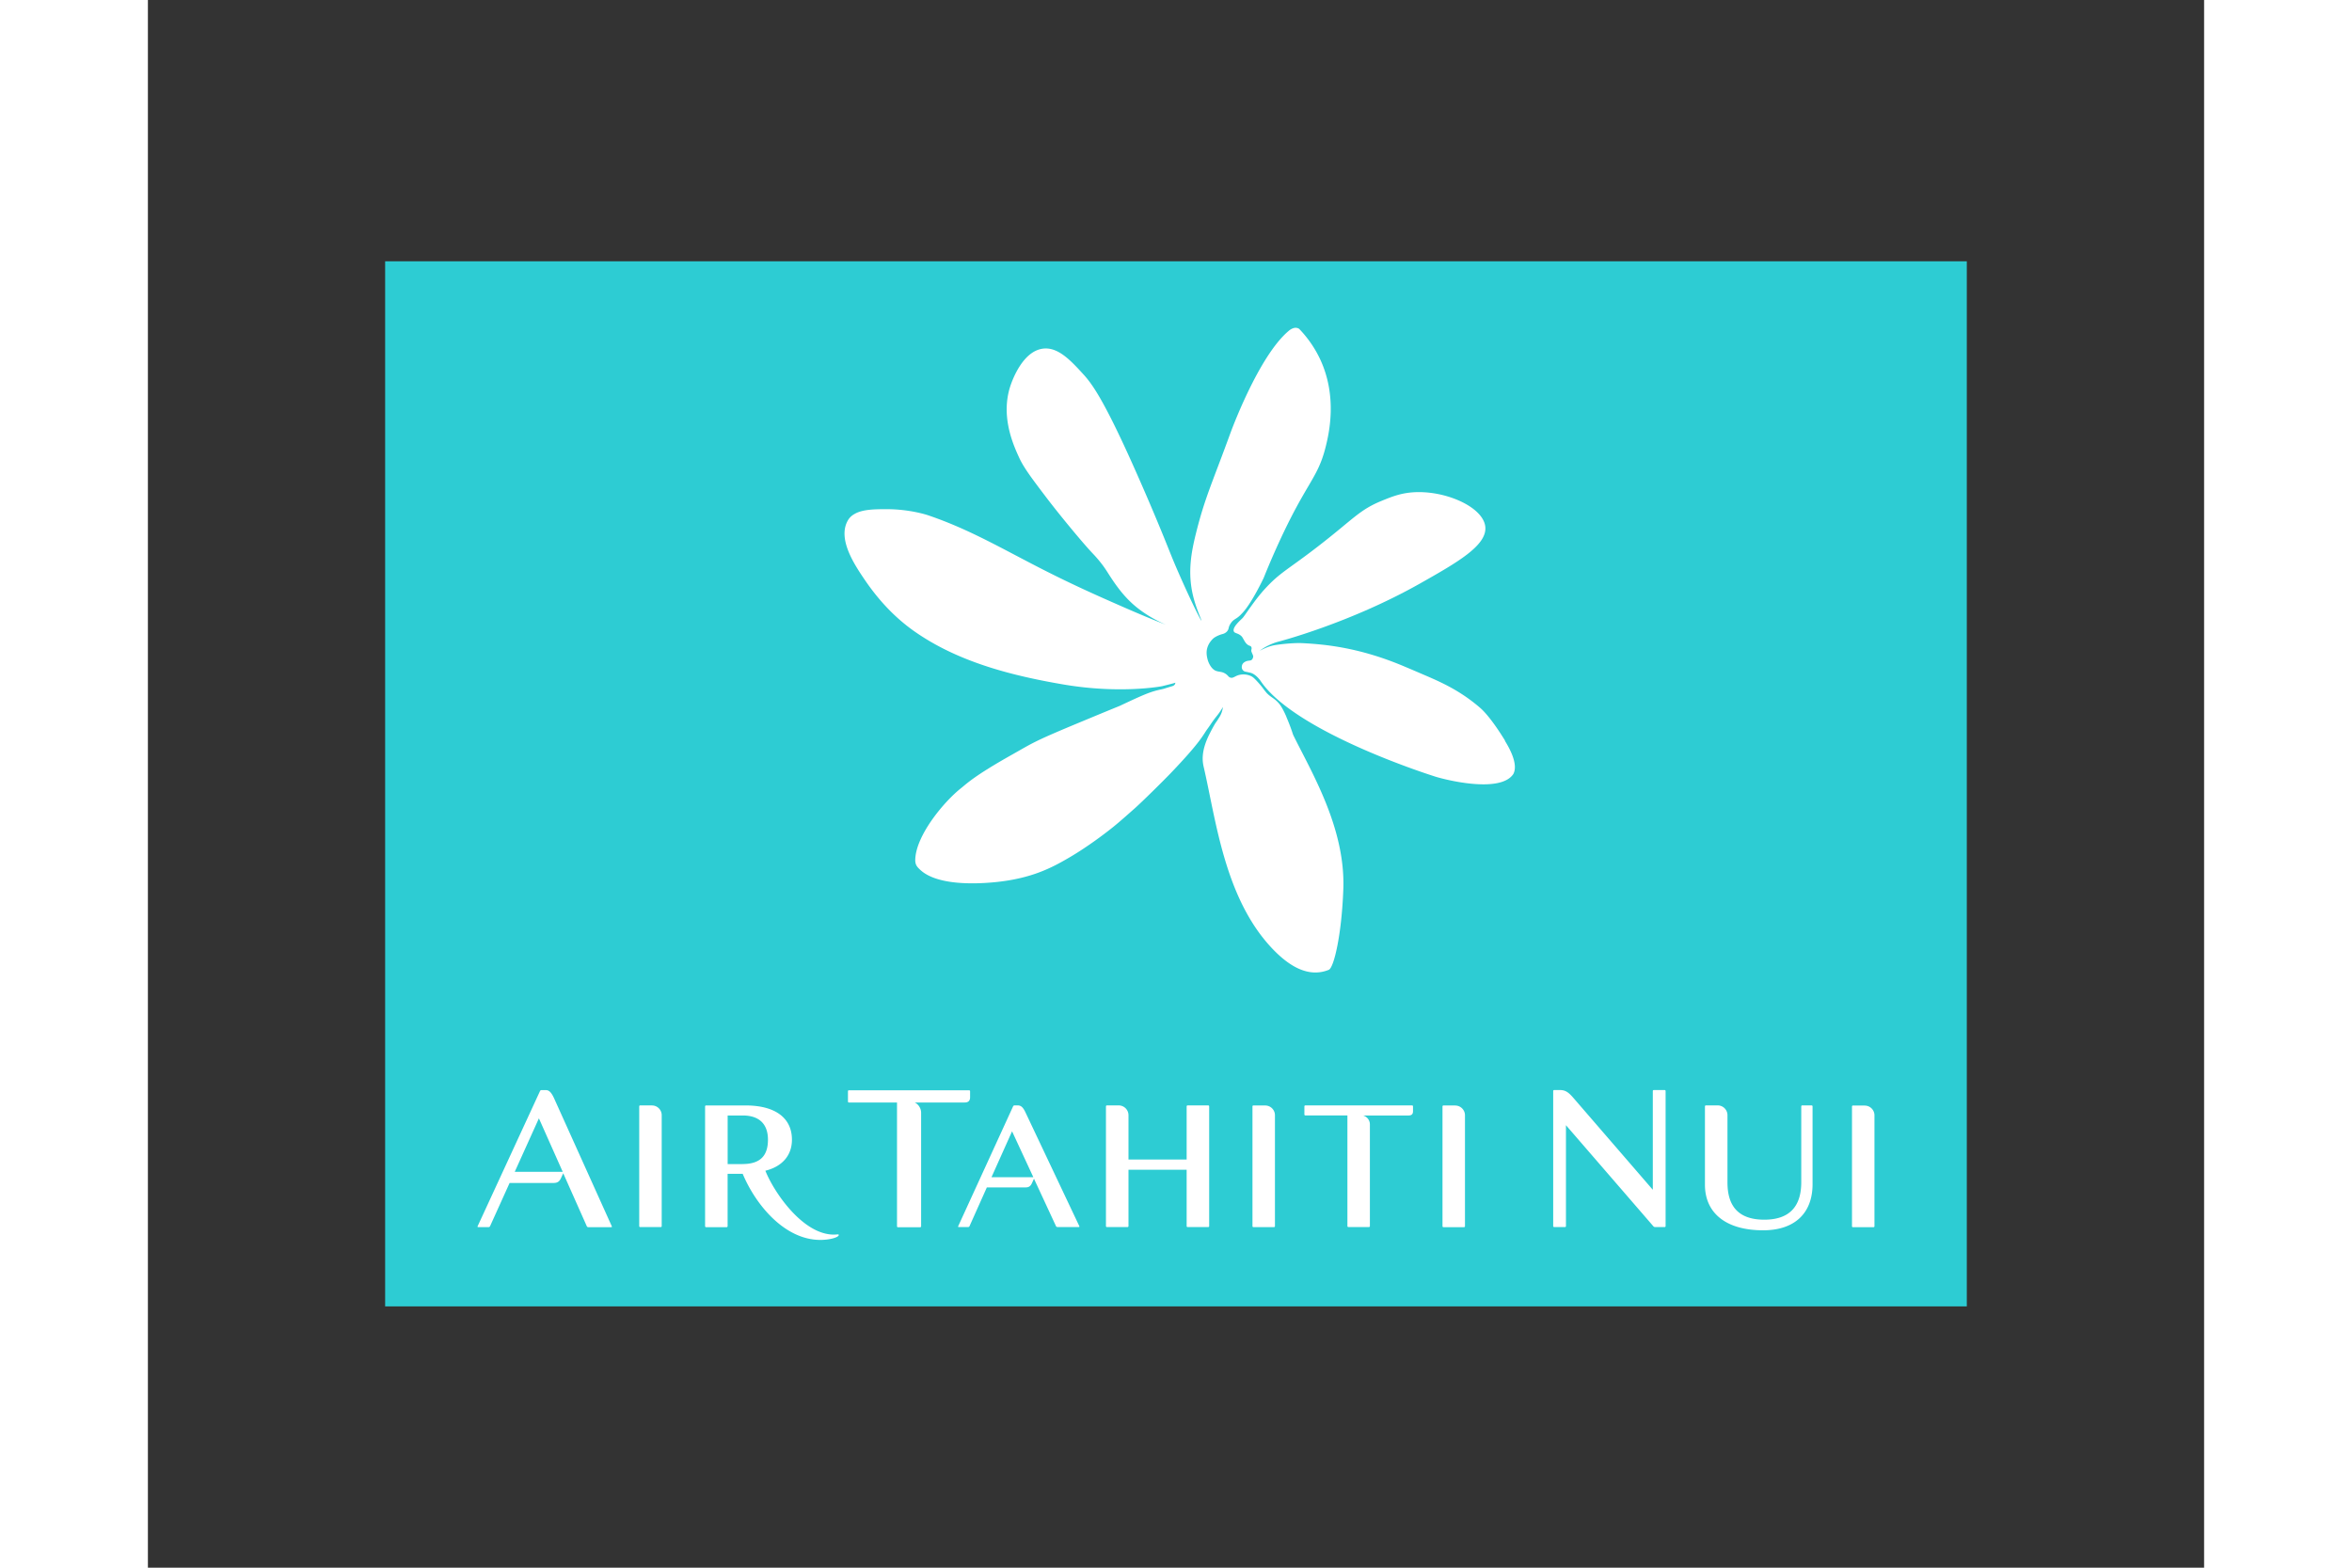 <svg xmlns="http://www.w3.org/2000/svg" height="800" width="1200" viewBox="-5.392 -5.94 46.734 35.638"><rect x="-5.392" y="-5.94" width="46.734" height="35.638" fill="#333333" stroke="none"/><path fill="#2dccd3" d="M0 0h35.949v23.758H0z"/><g fill="#fff"><path d="M6.064 19.189h-.268c-.012 0-.021.01-.021.022v2.723c0 .012.009.021.021.021h.469c.012 0 .021-.01.021-.021v-2.522a.222.222 0 00-.222-.222m13.938 0h-.268c-.012 0-.021.01-.021.022v2.723c0 .012.01.021.021.021h.469c.012 0 .021-.01.021-.021v-2.522a.222.222 0 00-.222-.222m4.319 0h-.268c-.012 0-.021.01-.021.022v2.723c0 .012.01.021.021.021h.469c.012 0 .021-.01.021-.021v-2.522a.222.222 0 00-.222-.222m9.307 0h-.268c-.012 0-.021.01-.021.022v2.723c0 .012.01.021.021.021h.469c.012 0 .021-.01.021-.021v-2.522a.222.222 0 00-.222-.222m-21.602-.07h1.144c.091 0 .125-.044.125-.122v-.134a.022.022 0 00-.021-.022h-2.734c-.012 0-.021.01-.021.022v.234c0 .012.01.022.021.022h1.094v2.815c0 .012.01.021.022.021h.504a.022.022 0 00.022-.021V19.355c0-.1-.065-.201-.155-.236m-8.184-.085c-.076-.168-.132-.193-.197-.193H3.552a.037.037 0 00-.031.02l-1.419 3.075c-.005.011 0.0.02.012.02h.239a.038.038 0 00.031-.02l.445-.984h1.001c.082 0 .13-.029.167-.11l.051-.11.536 1.205a.036.036 0 00.031.02h.525c.012 0 .017-.008.012-.02zm-.897 1.664l.549-1.215.541 1.215zm15.761-1.509h-.468a.022.022 0 00-.022.022V20.42h-1.322v-1.009a.223.223 0 00-.223-.222h-.267a.022.022 0 00-.022.022v2.723c0 .012.01.021.022.021h.468a.022.022 0 00.022-.021v-1.282h1.322v1.282c0 .012.01.021.022.021h.468a.022.022 0 00.022-.021v-2.723a.022.022 0 00-.022-.022m-4.154.157c-.053-.112-.1-.157-.175-.157h-.074a.037.037 0 00-.031.02l-1.249 2.727c-.005.011 0.0.019.012.019h.214c.012 0 .026-.008.031-.019l.395-.883h.884c.073 0 .112-.033.14-.095l.047-.103.501 1.08a.037.037 0 00.031.019h.486c.012 0 .018-.008.013-.019zm-.772 1.476l.468-1.044.484 1.044zm9.561-1.633H20.915a.022.022 0 00-.022.022v.185c0 .012.01.021.022.021h.956v2.516c0 .012.01.021.021.021h.469c.012 0 .021-.01.021-.021v-2.311c0-.099-.065-.177-.154-.204h1.034c.073 0 .1-.035.1-.097v-.11a.022.022 0 00-.022-.022m9.081 0h-.214c-.012 0-.021.01-.021.022v1.725c0 .568-.285.851-.84.851-.631 0-.837-.355-.837-.847v-1.529a.222.222 0 00-.223-.222h-.267a.022.022 0 00-.022.022v1.78c0 .635.464 1.037 1.323 1.037.71 0 1.123-.382 1.123-1.05v-1.767a.022.022 0 00-.022-.022m-22.128 2.932c-.015 0-.058.005-.095.005-.705 0-1.36-.96-1.556-1.452.387-.096.604-.352.604-.705 0-.498-.384-.779-1.052-.779h-.9a.022.022 0 00-.022.022v2.723a.022.022 0 00.022.022h.468a.022.022 0 00.022-.022v-1.19h.343c.293.7.95 1.502 1.765 1.502.222 0 .418-.061.418-.111 0-.008-.004-.015-.016-.015m-2.169-1.598h-.34v-1.105h.34c.405 0 .576.222.576.55 0 .328-.14.554-.576.554m20.956-1.682h-.247a.022.022 0 00-.022.022v2.245l-1.8-2.083c-.108-.124-.178-.184-.308-.184h-.134a.022.022 0 00-.022.022v3.071c0 .012.01.022.022.022h.246a.022.022 0 00.022-.022v-2.294l1.988 2.299a.055.055 0 00.036.017h.22c.011 0 .021-.01.021-.022v-3.071a.022.022 0 00-.022-.022m-3.625-7.94c-.273-.443-.46-.655-.569-.749-.509-.44-.992-.626-1.39-.799-.07-.03-.153-.066-.322-.137-1.019-.434-1.807-.507-2.318-.534h-.001c-.187-.01-.452.018-.568.035-.06.008-.137.019-.228.054a1.552 1.552 0 00-.184.085 1.161 1.161 0 01.197-.121c.12-.059.2-.079.2-.079 0 0.0.012-.004.012-.004.001.002 1.632-.42 3.234-1.325.84-.475 1.54-.87 1.485-1.3-.058-.453-.938-.835-1.672-.772-.273.024-.469.104-.677.189-.513.209-.64.409-1.437 1.026-.712.552-.875.597-1.232.989-.233.255-.449.603-.5.654-.05.051-.246.217-.193.309.023.039.108.033.179.111.024.027.072.138.114.169.06.058.09.025.106.082.008.029-.015.054-.001.093.017.047.021.046.037.092.006.017-.003.067-.034.093-.034.028-.088.004-.162.051-.041.026-.061.063-.062.113a.105.105 0 00.074.102s.021.004.116.025c.117.026.212.15.238.188.004.005.006.008.006.009.8 1.174 3.932 2.155 3.932 2.155.144.053 1.494.418 1.805-.047.122-.224-.094-.601-.191-.757"/><path d="M20.487 10.361c-.097-.223-.156-.299-.217-.357-.087-.083-.149-.101-.237-.194a.793.793 0 00-.023-.028c-.049-.059-.066-.092-.143-.18-.041-.046-.071-.08-.098-.105-.029-.03-.054-.05-.084-.065a.412.412 0 00-.273-.029c-.101.025-.135.081-.201.061-.046-.014-.047-.044-.104-.083-.085-.058-.143-.042-.222-.07-.099-.035-.169-.169-.193-.264-.031-.122-.032-.222.024-.334.026-.052.076-.115.116-.147.053-.041.139-.077.203-.093.047-.012.092-.041.117-.083.021-.033.019-.066.037-.107a.418.418 0 01.049-.079c.049-.061.088-.067.161-.126.032-.026.053-.049.095-.094.213-.231.474-.787.474-.787a18.123 18.123 0 01.336-.783c.635-1.389.89-1.474 1.069-2.181.077-.304.277-1.145-.118-1.998a2.562 2.562 0 00-.476-.694c-.019-.019-.059-.031-.095-.029 0 0-.065.001-.143.066-.694.577-1.33 2.329-1.33 2.329-.4 1.101-.58 1.462-.782 2.277-.105.423-.195.886-.066 1.421.073.304.2.557.19.566-.059-.084-.301-.587-.537-1.128-.151-.347-.185-.452-.394-.959a49.857 49.857 0 00-.457-1.073c-.823-1.882-1.108-2.239-1.31-2.458-.284-.31-.568-.611-.906-.567-.463.061-.695.726-.73.823-.038.11-.063.219-.077.326-.076.572.156 1.083.264 1.319.033.073.072.145.121.223.106.171.255.368.483.669.317.419.872 1.089 1.081 1.305a2.939 2.939 0 01.221.262 2.324 2.324 0 01.092.134c.067.105.144.226.237.351.119.161.266.33.458.482.234.185.473.306.641.379-.188-.071-.51-.2-1.024-.426-.496-.218-1.049-.461-1.764-.825-.928-.472-1.677-.919-2.617-1.236-.026-.009-.416-.137-.938-.137-.264 0-.539.003-.719.104-.062.033-.115.078-.152.137-.26.421.139 1.017.37 1.358.31.457.678.858 1.131 1.177.99.696 2.206 1.007 3.382 1.208 1.304.223 2.243.042 2.249.04.008-.002.302-.073.301-.08 0-0.0.007.057-.069.08-.165.048-.177.058-.252.073-.251.053-.397.119-.947.377-.227.092-.536.22-.979.404-.972.405-.984.432-1.442.69-.89.5-1.046.668-1.185.778-.382.303-1.011 1.056-1.036 1.608-.006.13.04.177.116.248.358.331 1.135.312 1.433.297 1.002-.051 1.52-.328 1.943-.575.432-.251.842-.57.911-.624.138-.107.253-.203.59-.503.176-.157.638-.614.806-.789.711-.742.737-.872.849-1.023a2.606 2.606 0 00.033-.046c.039-.055.075-.117.179-.246.067-.083.127-.184.132-.197a.542.542 0 01-.087.243c-.023.035-.036.061-.06.092-.041.055-.107.179-.165.295-.193.39-.151.62-.123.741.276 1.187.469 2.949 1.531 4.094.42.453.865.692 1.31.511.116-.047.294-.791.331-1.839.049-1.397-.737-2.675-1.142-3.506a4.23 4.23 0 00-.152-.403"/></g></svg>